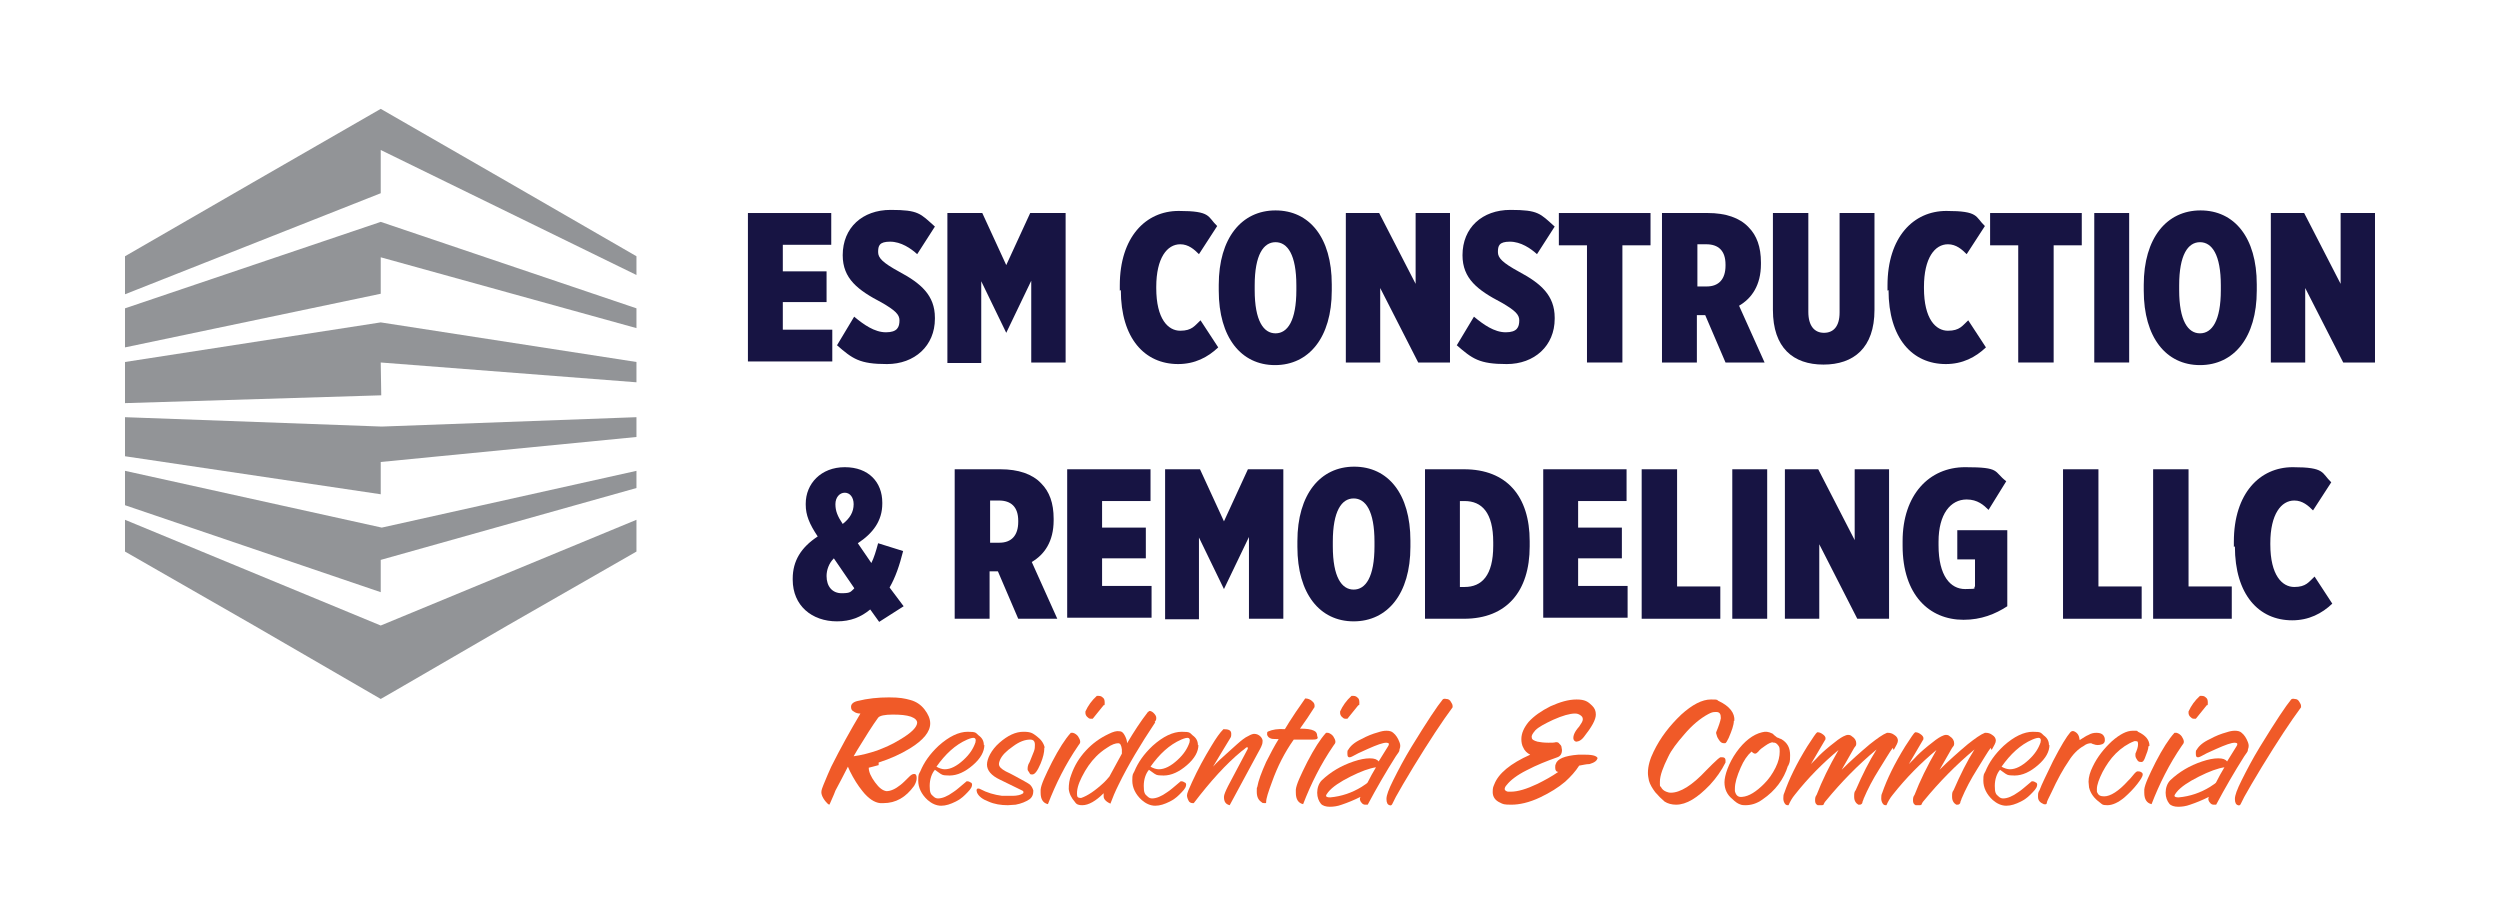 <?xml version="1.0" encoding="UTF-8"?>
<svg xmlns="http://www.w3.org/2000/svg" version="1.1" viewBox="0 0 480 175.8">
  <defs>
    <style>
      .cls-1 {
        fill: #171443;
      }

      .cls-2 {
        fill: #f05a28;
      }

      .cls-3 {
        fill: #929497;
      }
    </style>
  </defs>
  <!-- Generator: Adobe Illustrator 28.7.2, SVG Export Plug-In . SVG Version: 1.2.0 Build 154)  -->
  <g>
    <g id="Layer_1">
      <g>
        <g>
          <polygon class="cls-3" points="122.2 99.8 122.2 105.9 97.6 120 76.4 132.3 73.1 134.2 48.6 120 24 105.9 24 99.8 73.1 120.1 122.2 99.8"/>
          <polygon class="cls-3" points="122.2 90.4 122.2 93.7 73.1 107.5 73.1 113.7 24 97 24 90.4 73.3 101.3 122.2 90.4"/>
          <polygon class="cls-3" points="122.2 80.1 122.2 83.9 73.1 88.7 73.1 94.9 24 87.6 24 80.1 73.3 81.9 122.2 80.1"/>
          <polygon class="cls-3" points="122.2 69.5 122.2 73.4 73.1 69.6 73.2 75.9 24 77.4 24 69.5 73.1 61.9 122.2 69.5"/>
          <polygon class="cls-3" points="122.2 59.2 122.2 63 73.1 49.4 73.1 56.4 24 66.7 24 59.2 73.1 42.6 122.2 59.2"/>
          <polygon class="cls-3" points="73.1 20.9 97.6 35 122.2 49.2 122.2 52.8 73.1 28.8 73.1 37.1 24 56.5 24 49.2 48.6 35 73.1 20.9"/>
        </g>
        <g>
          <path class="cls-1" d="M143.6,40.9h16v6.1h-9.3v5.1h8.4v5.9h-8.4v5.3h9.5v6.1h-16.2v-28.7Z"/>
          <path class="cls-1" d="M160.7,66.3l3.3-5.5c1.8,1.5,3.9,3,6.1,3s2.6-1,2.6-2.3h0c0-1.1-.8-1.9-3.4-3.4-4.6-2.4-7.5-4.6-7.5-9.1h0c0-5.3,3.8-8.7,9.2-8.7s5.7.7,8.5,3.2l-3.4,5.3c-1.2-1.1-3.1-2.4-5.2-2.4s-2.3.8-2.3,2h0c0,1.1.8,2,4.1,3.8,4.1,2.2,6.8,4.5,6.8,8.8v.2c0,5.2-3.9,8.7-9.2,8.7s-6.6-1-9.7-3.7Z"/>
          <path class="cls-1" d="M181.9,40.9h6.7l4.6,10,4.6-10h6.8v28.7h-6.6v-15.7l-4.8,10h0l-4.8-9.9v15.7h-6.5v-28.7Z"/>
          <path class="cls-1" d="M215,55.8v-1c0-9.3,5-14.3,11.3-14.3s5.5,1.1,7.4,2.9l-3.5,5.4c-.9-.9-2-1.9-3.6-1.9-2.5,0-4.6,2.6-4.6,8.2v.2c0,6,2.3,8.2,4.6,8.2s2.8-1,3.9-2l3.4,5.2c-2,1.9-4.5,3.2-7.7,3.2-6.4,0-11-4.9-11-14.2Z"/>
          <path class="cls-1" d="M234,55.9v-1.2c0-9,4.4-14.3,10.9-14.3s10.8,5.2,10.8,14.2v1.2c0,9-4.4,14.3-10.9,14.3s-10.8-5.3-10.8-14.3ZM248.9,55.7v-.9c0-5.9-1.7-8.3-4-8.3s-4,2.4-4,8.3v.9c0,5.9,1.7,8.3,4,8.3s4-2.4,4-8.3Z"/>
          <path class="cls-1" d="M258.4,40.9h6.4l7,13.6v-13.6h6.6v28.7h-6.1l-7.3-14.3v14.3h-6.6v-28.7Z"/>
          <path class="cls-1" d="M279.7,66.3l3.3-5.5c1.8,1.5,3.9,3,6.1,3s2.6-1,2.6-2.3h0c0-1.1-.8-1.9-3.4-3.4-4.6-2.4-7.5-4.6-7.5-9.1h0c0-5.3,3.8-8.7,9.2-8.7s5.7.7,8.5,3.2l-3.4,5.3c-1.2-1.1-3.1-2.4-5.2-2.4s-2.3.8-2.3,2h0c0,1.1.8,2,4.1,3.8,4.1,2.2,6.8,4.5,6.8,8.8v.2c0,5.2-3.9,8.7-9.2,8.7s-6.6-1-9.7-3.7Z"/>
          <path class="cls-1" d="M304.7,47.1h-5.4v-6.2h17.6v6.2h-5.4v22.5h-6.8v-22.5Z"/>
          <path class="cls-1" d="M319.2,40.9h8.7c3.4,0,6.1.9,7.8,2.7,1.6,1.6,2.4,3.8,2.4,6.8v.3c0,4.1-1.8,6.6-4.2,8l4.9,10.9h-7.5l-3.9-9.1h-1.6v9.1h-6.7v-28.7ZM327.7,55c2.3,0,3.6-1.4,3.6-4v-.2c0-2.7-1.4-3.9-3.7-3.9h-1.7v8.1h1.8Z"/>
          <path class="cls-1" d="M340.4,59.6v-18.7h6.8v19c0,2.7,1.2,4,3,4s3-1.2,3-3.9v-19.1h6.7v18.6c0,7.3-4,10.5-9.8,10.5s-9.7-3.2-9.7-10.5Z"/>
          <path class="cls-1" d="M362.4,55.8v-1c0-9.3,5-14.3,11.3-14.3s5.5,1.1,7.4,2.9l-3.5,5.4c-.9-.9-2-1.9-3.6-1.9-2.5,0-4.6,2.6-4.6,8.2v.2c0,6,2.3,8.2,4.6,8.2s2.8-1,3.9-2l3.4,5.2c-2,1.9-4.5,3.2-7.7,3.2-6.4,0-11-4.9-11-14.2Z"/>
          <path class="cls-1" d="M387.5,47.1h-5.4v-6.2h17.6v6.2h-5.4v22.5h-6.8v-22.5Z"/>
          <path class="cls-1" d="M402.1,40.9h6.7v28.7h-6.7v-28.7Z"/>
          <path class="cls-1" d="M411.6,55.9v-1.2c0-9,4.4-14.3,10.9-14.3s10.8,5.2,10.8,14.2v1.2c0,9-4.4,14.3-10.9,14.3s-10.8-5.3-10.8-14.3ZM426.4,55.7v-.9c0-5.9-1.7-8.3-4-8.3s-4,2.4-4,8.3v.9c0,5.9,1.7,8.3,4,8.3s4-2.4,4-8.3Z"/>
          <path class="cls-1" d="M436,40.9h6.4l7,13.6v-13.6h6.6v28.7h-6.1l-7.3-14.3v14.3h-6.6v-28.7Z"/>
          <path class="cls-1" d="M167.1,117c-1.8,1.5-3.8,2.3-6.4,2.3-4.8,0-8.5-3-8.5-8v-.2c0-3.4,1.6-6,4.8-8.1-1.6-2.4-2.3-4.1-2.3-6.1v-.2c0-3.8,2.9-7,7.5-7s7.2,2.9,7.2,6.8v.2c0,3.3-1.8,5.7-4.7,7.6l2.6,3.8c.5-1,.9-2.3,1.3-3.8l4.8,1.5c-.7,2.8-1.5,5.1-2.6,7l2.7,3.6-4.7,3-1.8-2.5ZM164,112.9l-3.9-5.7c-1,1-1.4,2.3-1.4,3.4h0c0,2,1.1,3.3,2.9,3.3s1.7-.3,2.4-.9ZM163.9,96.8h0c0-1.3-.7-2.2-1.7-2.2s-1.8.9-1.8,2.2h0c0,1.3.4,2.3,1.4,3.8,1.4-1.1,2.1-2.3,2.1-3.8Z"/>
          <path class="cls-1" d="M183.4,90.1h8.7c3.4,0,6.1.9,7.8,2.7,1.6,1.6,2.4,3.8,2.4,6.8v.3c0,4.1-1.8,6.6-4.2,8l4.9,10.9h-7.5l-3.9-9.1h-1.6v9.1h-6.7v-28.7ZM191.9,104.2c2.3,0,3.6-1.4,3.6-4v-.2c0-2.7-1.4-3.9-3.7-3.9h-1.7v8.1h1.8Z"/>
          <path class="cls-1" d="M204.9,90.1h16v6.1h-9.3v5.1h8.4v5.9h-8.4v5.3h9.5v6.1h-16.2v-28.7Z"/>
          <path class="cls-1" d="M223.7,90.1h6.7l4.6,10,4.6-10h6.8v28.7h-6.6v-15.7l-4.8,10h0l-4.8-9.9v15.7h-6.5v-28.7Z"/>
          <path class="cls-1" d="M249.1,105.1v-1.2c0-9,4.4-14.3,10.9-14.3s10.8,5.2,10.8,14.2v1.2c0,9-4.4,14.3-10.9,14.3s-10.8-5.3-10.8-14.3ZM263.9,104.9v-.9c0-5.9-1.7-8.3-4-8.3s-4,2.4-4,8.3v.9c0,5.9,1.7,8.3,4,8.3s4-2.4,4-8.3Z"/>
          <path class="cls-1" d="M273.5,90.1h7.6c8.2,0,12.6,5.2,12.6,13.8v1c0,8.6-4.4,13.9-12.6,13.9h-7.5v-28.7ZM280.3,96.2v16.5h.9c3.3,0,5.5-2.2,5.5-7.9v-.7c0-5.7-2.2-7.9-5.5-7.9h-.9Z"/>
          <path class="cls-1" d="M296.3,90.1h16v6.1h-9.3v5.1h8.4v5.9h-8.4v5.3h9.5v6.1h-16.2v-28.7Z"/>
          <path class="cls-1" d="M315.2,90.1h6.8v22.5h8.3v6.2h-15.1v-28.7Z"/>
          <path class="cls-1" d="M332.6,90.1h6.7v28.7h-6.7v-28.7Z"/>
          <path class="cls-1" d="M342.7,90.1h6.4l7,13.6v-13.6h6.6v28.7h-6.1l-7.3-14.3v14.3h-6.6v-28.7Z"/>
          <path class="cls-1" d="M365.3,105v-1.1c0-8.9,5.1-14.2,12-14.2s5.4.8,7.9,2.7l-3.4,5.5c-.9-.9-2.1-2-4.2-2-3.1,0-5.4,2.8-5.4,8.1v.7c0,5.9,2.3,8.4,5.1,8.4s1.4-.2,1.9-.5v-5.2h-3.4v-5.6h9.6v14.6c-2.3,1.5-5,2.6-8.4,2.6-6.6,0-11.7-4.8-11.7-14.2Z"/>
          <path class="cls-1" d="M396.1,90.1h6.8v22.5h8.3v6.2h-15.1v-28.7Z"/>
          <path class="cls-1" d="M413.4,90.1h6.8v22.5h8.3v6.2h-15.1v-28.7Z"/>
          <path class="cls-1" d="M428.9,105v-1c0-9.3,5-14.3,11.3-14.3s5.5,1.1,7.4,2.9l-3.5,5.4c-.9-.9-2-1.9-3.6-1.9-2.5,0-4.6,2.6-4.6,8.2v.2c0,6,2.3,8.2,4.6,8.2s2.8-1,3.9-2l3.4,5.2c-2,1.9-4.5,3.2-7.7,3.2-6.4,0-11-4.9-11-14.2Z"/>
        </g>
        <g>
          <path class="cls-2" d="M168.7,146.9c-.8.2-1.4.4-1.9.5,0,0,0,0,0,0,0,.8.4,1.7,1.2,2.8.8,1.1,1.5,1.6,2.2,1.7.8,0,1.7-.4,2.7-1.2.4-.3,1-.9,1.7-1.6.3-.3.6-.5.9-.5.4,0,.5.3.5.8s-.2,1-.5,1.5c-1.6,2.2-3.5,3.3-5.9,3.3s-.4,0-.6,0c-1.1-.1-2.3-.9-3.4-2.3-.9-1.1-1.7-2.4-2.4-3.8l-.4-.9c-.8,1.6-1.6,3.1-2.4,4.6,0,.1-.4,1-1.1,2.6,0,.1-.1.1-.3,0-.3-.3-.6-.6-.9-1.1-.3-.5-.4-.9-.4-1.2,0-.4.2-.9.4-1.4.6-1.5,1.1-2.6,1.5-3.5,1.8-3.6,3.7-7,5.6-10.2-.5,0-.9-.1-1.3-.4-.4-.2-.5-.5-.5-.9,0-.5.4-.9,1.2-1.1,2-.5,4-.7,6.1-.7s3,.2,4.1.5c1.1.3,2,.9,2.7,1.8.7.9,1.1,1.8,1.1,2.7,0,1.6-1.3,3.2-3.9,4.8-1.8,1.1-3.8,2-6,2.7ZM176.1,138.8c0-.5-.4-.9-1.2-1.2-.9-.3-2-.4-3.5-.4s-2.5.2-2.8.6c-1.1,1.5-2.4,3.6-4,6.2l-.7,1.2c1.5-.2,3-.6,4.5-1.1,1.3-.5,2.8-1.1,4.4-2.1,2.2-1.3,3.3-2.4,3.3-3.3Z"/>
          <path class="cls-2" d="M189,143c0,1.3-.7,2.6-2.2,3.9-1.5,1.3-3,2-4.5,2s-1.5-.2-2.1-.6c0,0-.3-.2-.7-.5-.6.7-1,1.8-1,3.1s.2,1.6.7,2c.3.3.6.4.9.4.8,0,1.8-.4,2.9-1.2.5-.3,1.3-1,2.6-2.1.2,0,.4,0,.7.2.3.1.4.3.3.7-.1.5-.6,1-1.3,1.7-.6.6-1.2,1-1.8,1.3-1,.5-1.9.8-2.8.8s-1.8-.4-2.6-1.1c-1.2-1.1-1.8-2.4-1.8-3.7s.1-1.2.4-1.8c.7-1.7,1.8-3.3,3.5-4.9,2-1.8,3.9-2.7,5.6-2.7s1.5.2,2.1.7c.7.5,1,1.1,1,1.9ZM187.3,142.4c.1-.4,0-.6-.2-.7-.2-.1-.7,0-1.4.3-2.3,1-4.2,2.8-5.9,5.2.5.3,1.1.5,1.6.5,1.1,0,2.3-.6,3.6-1.8,1.2-1.1,1.9-2.2,2.3-3.4Z"/>
          <path class="cls-2" d="M200.5,143.5c0,0,0,.2,0,.3,0,.6-.2,1.6-.7,2.8-.6,1.4-1.1,2.1-1.6,2.1s-.4-.1-.6-.4-.3-.4-.3-.6c0-.3,0-.8.4-1.4.2-.5.5-1.2.8-2,.2-.5.2-.9.2-1.3,0-.7-.3-1-.9-1-1,0-2.1.4-3.3,1.3-1.3.9-2.1,1.7-2.5,2.6-.1.3-.2.5-.2.8,0,.5.4.9,1.3,1.4,1.1.5,2.3,1.2,3.6,1.9.5.3.9.5,1.1.7.3.3.5.7.6,1.1,0,.7-.2,1.3-.8,1.7s-1.5.8-2.6,1c-.5,0-1,.1-1.5.1-1.3,0-2.6-.2-3.7-.7-1.1-.4-1.9-1-2.2-1.7,0-.1-.1-.3-.1-.4,0-.3.1-.4.3-.4s.2,0,.4.1c1.3.7,2.7,1.1,4.2,1.3.6,0,1.3,0,2,0,.9,0,1.6-.2,1.9-.4.2-.1.2-.2.2-.3s0-.2-.2-.3l-4.3-2.1c-1.7-.8-2.5-1.8-2.5-2.9s.8-2.8,2.4-4.2,3.1-2.1,4.6-2.1,1.8.3,2.6.9c.8.6,1.3,1.3,1.5,2.2Z"/>
          <path class="cls-2" d="M207,143.2c-2.4,3.5-4.3,7.3-5.8,11.2-.9-.2-1.4-.9-1.4-2.2s0-.4,0-.6c.1-1,.9-2.7,2.2-5.3,1.3-2.5,2.5-4.4,3.6-5.6.1,0,.2,0,.4,0,.4.1.8.4,1,.7s.4.7.4,1-.1.4-.4.8ZM211.9,135.4c-1.3,1.6-2,2.5-2.1,2.6-.1,0-.3,0-.4,0-.3,0-.5-.2-.7-.4-.2-.2-.3-.5-.3-.7s0-.2,0-.3c.5-1.1,1.2-2.1,2.2-3,.5,0,.8,0,1.1.3.3.2.4.5.4,1s0,.4-.1.5Z"/>
          <path class="cls-2" d="M221.8,138.7c-2.8,4.2-5.2,8.2-7,11.9-.7,1.4-1.2,2.6-1.6,3.7-.9-.4-1.3-.9-1.3-1.4,0-.2,0-.4,0-.6-1.5,1.5-2.9,2.3-4.1,2.3-.6,0-1.1-.1-1.4-.6-.7-.8-1.1-1.6-1.2-2.5,0-.9.1-1.8.5-2.8.6-1.7,1.5-3.2,2.8-4.6,1.3-1.4,2.7-2.4,4.4-3.2.8-.4,1.5-.6,2-.5.5,0,.8.3,1.1.9.2.4.4.9.4,1.4,1.3-2.2,2.6-4.2,4-6,0,0,.2-.1.3-.2.2,0,.5.1.8.4.3.3.5.6.5.9s0,.5-.3.8ZM215.4,144.3c0-.1,0-.2,0-.4-.1-.8-.3-1.2-.7-1.2-.5,0-1.2.2-2.2.9-.8.5-1.5,1.1-2,1.6-1.1,1.1-2,2.4-2.8,4-.7,1.4-1,2.5-.9,3.5,0,.3.2.5.6.5s.1,0,.2,0c1.2-.4,2.7-1.4,4.4-3,.2-.2.5-.5,1-1.1l2.4-4.4c0-.1,0-.2,0-.3Z"/>
          <path class="cls-2" d="M230.1,143c0,1.3-.7,2.6-2.2,3.9-1.5,1.3-3,2-4.5,2s-1.5-.2-2.1-.6c0,0-.3-.2-.7-.5-.6.7-1,1.8-1,3.1s.2,1.6.7,2c.3.3.6.4.9.4.8,0,1.8-.4,2.9-1.2.5-.3,1.3-1,2.6-2.1.2,0,.4,0,.7.2.3.1.4.3.3.7-.1.5-.6,1-1.3,1.7-.6.6-1.2,1-1.8,1.3-1,.5-1.9.8-2.8.8s-1.8-.4-2.6-1.1c-1.2-1.1-1.8-2.4-1.8-3.7s.1-1.2.4-1.8c.7-1.7,1.8-3.3,3.5-4.9,2-1.8,3.9-2.7,5.6-2.7s1.5.2,2.1.7c.7.5,1,1.1,1,1.9ZM228.4,142.4c.1-.4,0-.6-.2-.7-.2-.1-.7,0-1.4.3-2.3,1-4.2,2.8-5.9,5.2.5.3,1.1.5,1.6.5,1.1,0,2.3-.6,3.6-1.8,1.2-1.1,1.9-2.2,2.3-3.4Z"/>
          <path class="cls-2" d="M242.4,142.5c0,.5-.4,1.2-.9,2.1-.5.9-2.3,4.3-5.4,10-.8-.2-1.1-.7-1.1-1.6,0-.4.3-1.1.8-2.1l3.6-6.8c.2-.3.2-.5.2-.6,0,0-.1,0-.3,0-.2.2-.6.5-1,.8-2.9,2.4-5.9,5.7-9.1,9.9-.4,0-.6,0-.9-.3-.3-.5-.4-.9-.4-1.2,0-.4.4-1.3,1-2.6,1.1-2.4,2.3-4.6,3.7-6.9.9-1.5,1.6-2.5,2.3-3.2,1,0,1.5.2,1.5.9s-.1.6-.3,1c-.7,1.2-1.8,2.9-3.2,5.3.8-.9,1.7-1.7,2.6-2.5.7-.6,1.3-1.2,2-1.8.8-.7,1.5-1.3,2.2-1.6.5-.3.9-.4,1.1-.4.5,0,.9.2,1.2.5s.5.7.4,1.1Z"/>
          <path class="cls-2" d="M253,141.6c0,.3-.3.4-.9.4-1.4,0-2.7,0-3.7,0-1.7,2.4-3.1,5.1-4.2,8.2-.7,1.9-1.1,3.1-1.1,3.8,0,.2,0,.2-.3.2s-.4,0-.6-.2c-.6-.4-.9-1-.9-2s0-.6.1-.9c.2-1.2.8-2.8,1.7-4.8.8-1.6,1.6-3.1,2.4-4.4h-.4c-.5,0-1,0-1.3-.2-.4-.2-.6-.6-.5-1,0-.1,0-.2.3-.3.7-.3,1.7-.5,3.1-.4.4-.7,1.1-1.8,2.1-3.3.4-.6,1-1.4,1.8-2.6.5,0,1,.2,1.3.5.4.3.5.6.5.9s0,.3-.1.4c-.8,1.3-1.7,2.6-2.7,4,1.2,0,2.1.1,2.7.4.4.2.6.5.6,1Z"/>
          <path class="cls-2" d="M256,143.2c-2.4,3.5-4.3,7.3-5.8,11.2-.9-.2-1.4-.9-1.4-2.2s0-.4,0-.6c.1-1,.9-2.7,2.2-5.3,1.3-2.5,2.5-4.4,3.6-5.6.1,0,.2,0,.4,0,.4.1.8.4,1,.7s.4.7.4,1-.1.4-.4.8ZM260.8,135.4c-1.3,1.6-2,2.5-2.1,2.6-.1,0-.3,0-.4,0-.3,0-.5-.2-.7-.4-.2-.2-.3-.5-.3-.7s0-.2,0-.3c.5-1.1,1.2-2.1,2.2-3,.5,0,.8,0,1.1.3.3.2.4.5.4,1s0,.4-.1.5Z"/>
          <path class="cls-2" d="M268.7,144c0,.3-.3.6-.7,1.2-1.9,3-3.7,6.1-5.4,9.3h-.5c-.2,0-.5-.1-.7-.4-.2-.2-.3-.5-.3-.7,0,0,0-.2.1-.4-1.2.6-2.4,1.1-3.6,1.5-.8.3-1.6.4-2.3.4s-1.4-.2-1.7-.6c-.4-.5-.7-1.2-.7-2.1s.3-1.8.9-2.4c1.7-1.6,3.7-2.8,6.1-3.6,1.2-.4,2.2-.6,3.1-.6s1.4.2,1.7.6l1.8-2.9c.2-.3.2-.5.1-.6,0,0-.2-.1-.4-.1-.7,0-1.8.4-3.6,1.2-1.4.6-2.4,1.1-2.9,1.4-.2.1-.4.2-.6.2-.3,0-.4-.2-.4-.7s0-.6.2-.8c.4-.7,1.2-1.4,2.5-2,1.1-.6,2.1-1,3.2-1.3.6-.2,1.1-.3,1.6-.3s1,.1,1.3.4c.5.4.9,1,1.2,1.8.2.5.2.9,0,1.4ZM264.3,147.3c-1.4.2-3,.8-5,1.8-2,1-3.5,2-4.3,3-.2.3-.4.5-.4.7,0,.2.3.3.8.3,2.2-.2,4.2-.9,6-2,.8-.5,1.2-.8,1.2-.9.5-1,1-1.9,1.6-2.9Z"/>
          <path class="cls-2" d="M278.9,135.8c-2,2.7-4.5,6.5-7.5,11.4-1.5,2.5-2.7,4.5-3.4,5.8l-.7,1.4c-.1.2-.3.3-.5.2-.4-.1-.6-.5-.6-1.2s.4-1.8,1.3-3.6c1-2,2.1-4.1,3.5-6.4,3-4.9,5-7.9,6-9.1.1-.1.3-.2.7-.1.4,0,.7.2.9.6.2.3.3.5.3.8s0,.2,0,.2Z"/>
          <path class="cls-2" d="M306.7,145.5c0,.5-.5.9-1.5,1.2-.7,0-1.3.2-2,.3-.7,1.1-1.6,2.1-2.7,3.1-1.3,1.1-2.9,2.1-4.8,3-2.1,1-4,1.4-5.5,1.4s-1.6-.1-2.2-.4c-.9-.4-1.4-1.1-1.4-2s.1-1,.3-1.5c.8-2.1,3.1-4,6.9-5.7-.6-.3-1.1-.8-1.3-1.3-.3-.5-.4-1.1-.4-1.7,0-1.1.5-2.2,1.4-3.3,1-1.1,2.4-2.1,4.2-3,1.8-.8,3.4-1.3,5-1.3s2.2.4,3,1.2c.5.5.7,1,.7,1.7,0,1-.8,2.4-2.3,4.3-.3.4-.7.7-1,.8-.1,0-.3.1-.4.1-.3,0-.5-.2-.6-.5-.1-.6.2-1.4,1.1-2.4.4-.6.7-1,.7-1.4s-.2-.6-.5-.8c-.3-.2-.6-.3-1-.3-1,0-2.4.4-4.2,1.2-1.7.8-2.8,1.4-3.4,2-.5.6-.8,1-.7,1.4,0,.4.4.6,1.1.8.5.1,1.2.2,2.1.2.7,0,1.1,0,1.4-.1.3,0,.5,0,.7.3.2.2.4.4.4.6s.1.4.1.6c0,.7-.3,1.2-.9,1.4-2,.7-4,1.5-5.9,2.5-1.8.9-3.1,1.9-3.8,2.8-.3.3-.4.6-.4.8s.2.4.6.5c.2,0,.4,0,.6,0,1.3,0,3-.5,5.1-1.5,1.4-.7,2.7-1.4,4-2.3-.4,0-.6-.3-.6-.8s0-.4.1-.7c.3-1,1.7-1.6,4.3-1.8.6,0,1,0,1.4,0,1.6,0,2.4.3,2.4.9Z"/>
          <path class="cls-2" d="M332.9,138.4c0,.8-.4,1.9-1,3.3-.3.6-.5,1-.7,1,0,0-.1,0-.2,0-.4,0-.7-.2-1-.7-.3-.4-.4-.8-.5-1.2,0-.1,0-.2,0-.2.5-1.2.8-2.1.9-2.7,0-.8-.2-1.2-.9-1.2s-.9.1-1.5.4c-1.5.8-3.1,2.1-4.7,4-1.3,1.5-2.4,2.9-3,4.2-1,2-1.6,3.6-1.6,4.8s0,.7.2,1c.2.4.5.7,1,.9.3.1.5.2.9.2,1.8,0,4.1-1.4,6.8-4.3.5-.5.9-.9,1.2-1.2.8-.8,1.3-1.2,1.5-1.3.2,0,.3,0,.4,0,.4,0,.6.2.6.6s0,.3,0,.4c-.8,1.6-1.8,3-3,4.3-2.4,2.5-4.5,3.8-6.5,3.8-.8,0-1.6-.2-2.2-.6-.6-.5-1.2-1.1-1.8-1.8-.6-.8-1-1.5-1.2-2.2-.1-.5-.2-1-.2-1.5,0-1.3.4-2.7,1.1-4.1,1.3-2.7,3.1-5,5.3-7.1,2.1-1.9,4-2.9,5.7-2.9s1,.1,1.5.3c2.1,1,3.1,2.3,3,3.8Z"/>
          <path class="cls-2" d="M343.3,147c-.8,2.6-2.4,4.8-4.9,6.5-1.1.8-2.2,1.1-3.3,1.1-.3,0-.7,0-1.1-.2-.3-.1-.8-.4-1.4-1-1-.8-1.5-1.9-1.5-3.2s.8-3.7,2.3-5.8,3.2-3.4,4.9-3.8c.7-.2,1.3-.1,1.9.2.1,0,.3.2.5.4.1.1.3.2.5.4.2,0,.4.2.8.3,1.2.7,1.7,1.7,1.7,3.1s-.1,1.4-.4,2.1ZM340.5,142.5c-.4,0-.9.2-1.6.7-.6.4-1,.7-1.3,1.1-.2.2-.4.4-.6.4s-.4-.1-.7-.4c-.8.7-1.5,1.7-2.1,3.1-.7,1.6-1.1,2.9-1.1,4s0,.3,0,.5c.2.8.6,1.2,1.4,1.1,1.3-.1,2.7-1,4.2-2.5.9-.9,1.6-1.9,2.2-3.1.6-1.2.8-2.2.8-3.1s-.1-.9-.3-1.2c-.3-.4-.6-.6-1.1-.5Z"/>
          <path class="cls-2" d="M363.4,143.6c-.6.8-1.4,2.2-2.6,4.1-1.2,1.9-2.2,3.8-3,5.7,0,.2-.2.4-.2.6,0,.3-.3.5-.5.5s-.2,0-.3,0c-.5-.3-.8-.8-.8-1.5s0-.9.3-1.3c1.3-3,2.6-5.6,4-7.8-3.6,3-6.8,6.3-9.6,9.7-.3.3-.4.5-.5.7,0,.2-.2.3-.4.3-.3,0-.5,0-.8,0-.4-.2-.5-.5-.5-.9s0-.7.3-1.1c1-2.6,2.4-5.5,4.2-8.6-3,2.5-5.8,5.3-8.4,8.6-.5.6-.9,1.3-1.2,2-.3,0-.5,0-.7-.3-.2-.3-.3-.6-.3-1s0-.7.2-1.1c.9-2.6,2.3-5.5,4.4-8.9,1.1-1.7,1.7-2.6,1.9-2.7,0,0,0,0,.1,0,.3,0,.6.1,1,.4.3.2.5.5.5.7s0,.3-.1.4l-2.7,4.6c.2-.2.5-.5,1-1,.7-.8,1.6-1.6,2.7-2.5,1.1-.9,1.9-1.5,2.5-1.8.4-.2.7-.3.9-.3s.5,0,.8.3c.5.3.8.8.8,1.3s-.1.5-.4.9l-2.4,4.2c1.7-1.7,3.5-3.3,5.4-4.9,1.4-1.1,2.5-1.9,3.3-2.2,0,0,.1,0,.2,0,.4,0,.8.1,1.2.4.5.3.7.7.7,1.1s-.3.9-.8,1.8Z"/>
          <path class="cls-2" d="M382.2,143.6c-.6.8-1.4,2.2-2.6,4.1-1.2,1.9-2.2,3.8-3,5.7,0,.2-.2.4-.2.6,0,.3-.3.5-.5.5s-.2,0-.3,0c-.5-.3-.8-.8-.8-1.5s0-.9.3-1.3c1.3-3,2.6-5.6,4-7.8-3.6,3-6.8,6.3-9.6,9.7-.3.3-.4.5-.5.7,0,.2-.2.3-.4.3-.3,0-.5,0-.8,0-.4-.2-.5-.5-.5-.9s0-.7.3-1.1c1-2.6,2.4-5.5,4.2-8.6-3,2.5-5.8,5.3-8.4,8.6-.5.6-.9,1.3-1.2,2-.3,0-.5,0-.7-.3-.2-.3-.3-.6-.3-1s0-.7.2-1.1c.9-2.6,2.3-5.5,4.4-8.9,1.1-1.7,1.7-2.6,1.9-2.7,0,0,0,0,.1,0,.3,0,.6.1,1,.4.3.2.5.5.5.7s0,.3-.1.4l-2.7,4.6c.2-.2.5-.5,1-1,.7-.8,1.6-1.6,2.7-2.5,1.1-.9,1.9-1.5,2.5-1.8.4-.2.7-.3.9-.3s.5,0,.8.3c.5.3.8.8.8,1.3s-.1.5-.4.9l-2.4,4.2c1.7-1.7,3.5-3.3,5.4-4.9,1.4-1.1,2.5-1.9,3.3-2.2,0,0,.1,0,.2,0,.4,0,.8.1,1.2.4.5.3.7.7.7,1.1s-.3.9-.8,1.8Z"/>
          <path class="cls-2" d="M393.5,143c0,1.3-.7,2.6-2.2,3.9-1.5,1.3-3,2-4.5,2s-1.5-.2-2.1-.6c0,0-.3-.2-.7-.5-.6.7-1,1.8-1,3.1s.2,1.6.7,2c.3.3.6.4.9.4.8,0,1.8-.4,2.9-1.2.5-.3,1.3-1,2.6-2.1.2,0,.4,0,.7.2.3.1.4.3.3.7-.1.5-.6,1-1.3,1.7-.6.6-1.2,1-1.8,1.3-1,.5-1.9.8-2.8.8s-1.8-.4-2.6-1.1c-1.2-1.1-1.8-2.4-1.8-3.7s.1-1.2.4-1.8c.7-1.7,1.8-3.3,3.5-4.9,2-1.8,3.9-2.7,5.6-2.7s1.5.2,2.1.7c.7.5,1,1.1,1,1.9ZM391.8,142.4c.1-.4,0-.6-.2-.7-.2-.1-.7,0-1.4.3-2.3,1-4.2,2.8-5.9,5.2.5.3,1.1.5,1.6.5,1.1,0,2.3-.6,3.6-1.8,1.2-1.1,1.9-2.2,2.3-3.4Z"/>
          <path class="cls-2" d="M404.1,141.7c.1.6,0,1-.5,1.2-.6.2-1.1.2-1.6,0-.1,0-.3-.1-.5-.2-.4,0-.9.1-1.4.5-1.1.6-2.1,1.6-2.9,2.9-1.1,1.6-2.2,3.6-3.3,6-.6,1.2-.9,1.8-.9,2,0,.3-.2.4-.6.3-.7-.3-1.1-.7-1.1-1.4s0-.8.3-1.3c.4-1.1,1.3-2.9,2.6-5.6,1.5-2.9,2.6-4.7,3.3-5.5.2-.2.4-.3.7-.2.7.3,1,.8,1.1,1.7l.3-.2c.5-.3.9-.6,1.4-.8.5-.3,1-.4,1.5-.4.9,0,1.4.3,1.6,1Z"/>
          <path class="cls-2" d="M412.5,143.3c0,.5-.3,1.3-.7,2.3-.2.5-.4.7-.6.7-.3,0-.6,0-.8-.3s-.4-.6-.4-.9c0-.1,0-.2,0-.4.3-.7.5-1.3.5-1.7,0-.5,0-.7-.4-.7s-.2,0-.3,0c-1.3.5-2.5,1.3-3.6,2.4-1,1-1.8,2.2-2.5,3.5-.7,1.4-1.1,2.5-1.1,3.3s0,.5.1.7c.2.5.6.7,1.3.7,1.2,0,2.8-1,4.6-3,.3-.3.6-.6.9-1,.4-.5.7-.8.9-.8.3,0,.6,0,.9.3.1.1.1.2.1.3,0,.4-.4,1-1.1,1.9-.7.9-1.5,1.7-2.4,2.5-1.2,1-2.3,1.5-3.3,1.5s-1-.2-1.4-.5c-1.1-.8-1.8-1.7-2.1-2.9,0-.4-.1-.7-.1-1.1,0-.9.3-1.9.8-2.9.9-1.9,2.2-3.5,3.7-4.9,1.5-1.3,2.8-2,4-2s.7,0,1,.2c1.5.7,2.2,1.6,2.2,2.7Z"/>
          <path class="cls-2" d="M418.9,143.2c-2.4,3.5-4.3,7.3-5.8,11.2-.9-.2-1.4-.9-1.4-2.2s0-.4,0-.6c.1-1,.9-2.7,2.2-5.3,1.3-2.5,2.5-4.4,3.6-5.6.1,0,.2,0,.4,0,.4.1.8.4,1,.7s.4.7.4,1-.1.4-.4.8ZM423.7,135.4c-1.3,1.6-2,2.5-2.1,2.6-.1,0-.3,0-.4,0-.3,0-.5-.2-.7-.4-.2-.2-.3-.5-.3-.7s0-.2,0-.3c.5-1.1,1.2-2.1,2.2-3,.5,0,.8,0,1.1.3.3.2.4.5.4,1s0,.4-.1.5Z"/>
          <path class="cls-2" d="M431.6,144c0,.3-.3.6-.7,1.2-1.9,3-3.7,6.1-5.4,9.3h-.5c-.2,0-.5-.1-.7-.4-.2-.2-.3-.5-.3-.7,0,0,0-.2.1-.4-1.2.6-2.4,1.1-3.6,1.5-.8.3-1.6.4-2.3.4s-1.4-.2-1.7-.6c-.4-.5-.7-1.2-.7-2.1s.3-1.8.9-2.4c1.7-1.6,3.7-2.8,6.1-3.6,1.2-.4,2.2-.6,3.1-.6s1.4.2,1.7.6l1.8-2.9c.2-.3.2-.5.1-.6,0,0-.2-.1-.4-.1-.7,0-1.8.4-3.6,1.2-1.4.6-2.4,1.1-2.9,1.4-.2.1-.4.2-.6.2-.3,0-.4-.2-.4-.7s0-.6.2-.8c.4-.7,1.2-1.4,2.5-2,1.1-.6,2.1-1,3.2-1.3.6-.2,1.1-.3,1.6-.3s1,.1,1.3.4c.5.4.9,1,1.2,1.8.2.5.2.9,0,1.4ZM427.2,147.3c-1.4.2-3,.8-5,1.8-2,1-3.5,2-4.3,3-.2.3-.4.5-.4.7,0,.2.3.3.8.3,2.2-.2,4.2-.9,6-2,.8-.5,1.2-.8,1.2-.9.5-1,1-1.9,1.6-2.9Z"/>
          <path class="cls-2" d="M441.8,135.8c-2,2.7-4.5,6.5-7.5,11.4-1.5,2.5-2.7,4.5-3.4,5.8l-.7,1.4c-.1.2-.3.3-.5.2-.4-.1-.6-.5-.6-1.2s.4-1.8,1.3-3.6c1-2,2.1-4.1,3.5-6.4,3-4.9,5-7.9,6-9.1.1-.1.3-.2.7-.1.4,0,.7.2.9.6.2.3.3.5.3.8s0,.2,0,.2Z"/>
        </g>
      </g>
    </g>
  </g>
</svg>